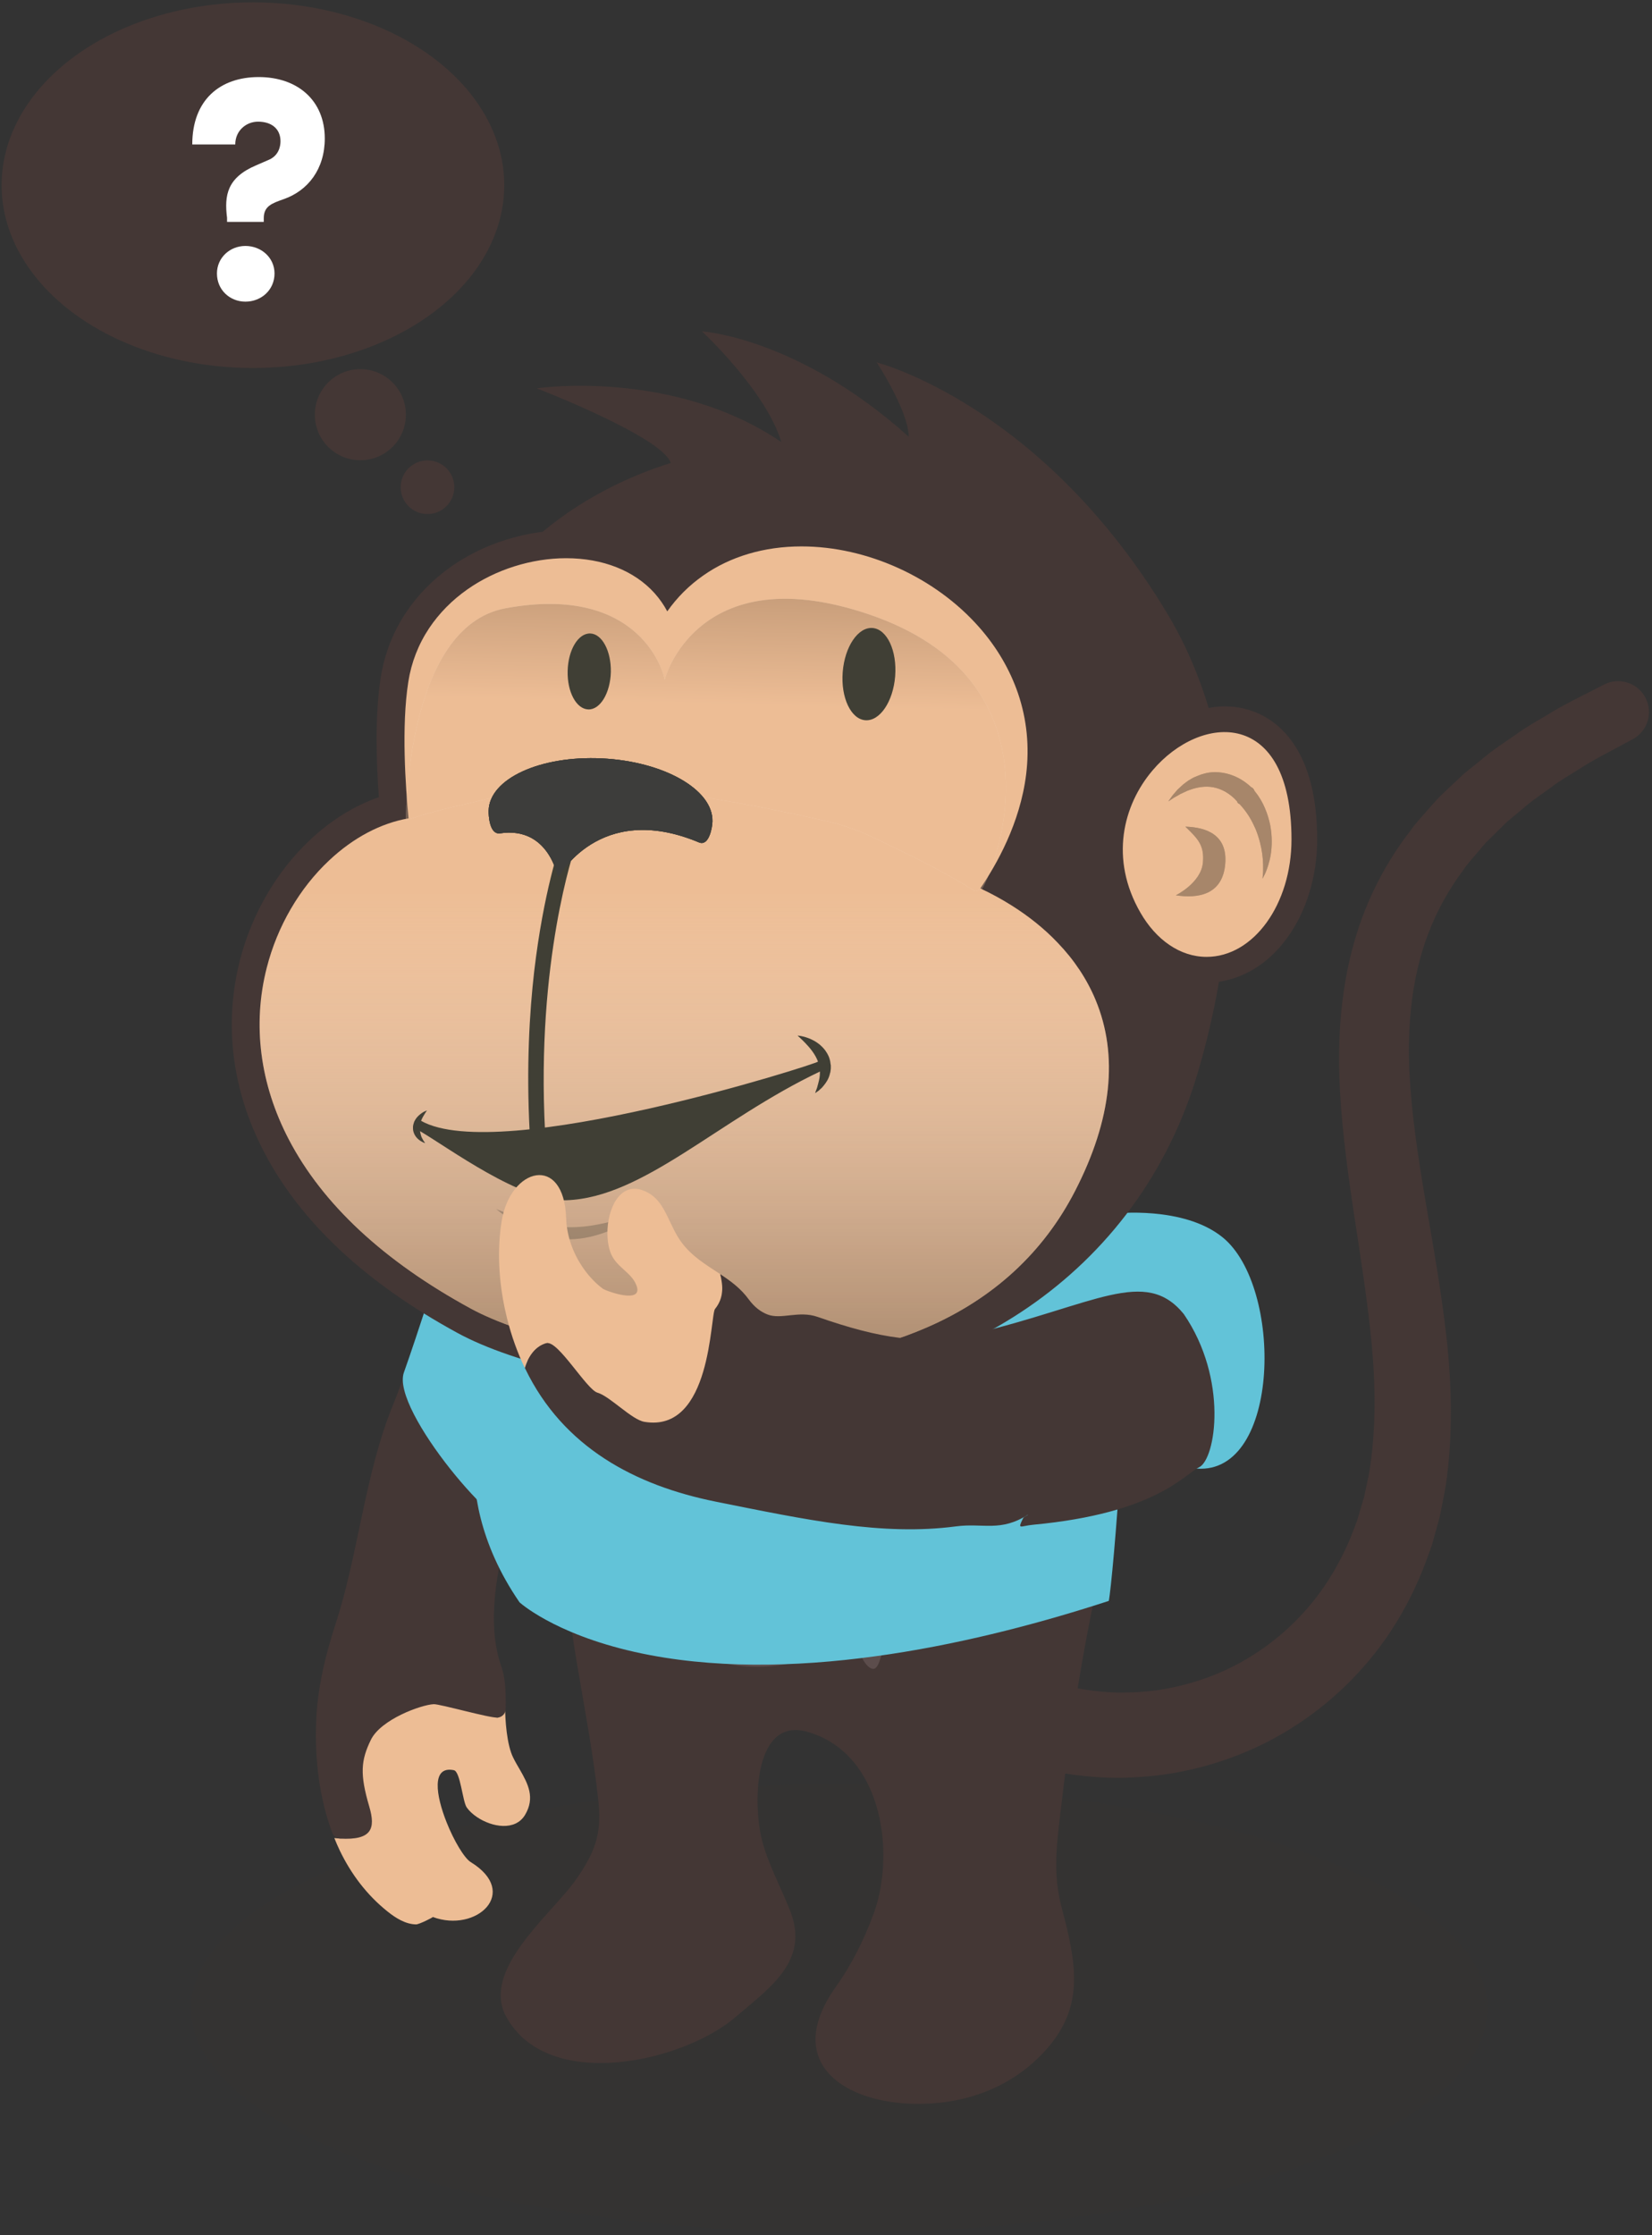 <svg id="eqtJipusBc31" xmlns="http://www.w3.org/2000/svg" xmlns:xlink="http://www.w3.org/1999/xlink" viewBox="0 0 332 449" shape-rendering="geometricPrecision" text-rendering="geometricPrecision"><rect x="0" y="0" width="332" height="449" fill="#333333" stroke="none"/><style><![CDATA[#eqtJipusBc340 {animation: eqtJipusBc340_c_o 5000ms linear infinite normal forwards}@keyframes eqtJipusBc340_c_o { 0% {opacity: 1} 22% {opacity: 1} 24% {opacity: 0} 52% {opacity: 0} 53.8% {opacity: 1} 100% {opacity: 1}} #eqtJipusBc341 {animation: eqtJipusBc341_c_o 5000ms linear infinite normal forwards}@keyframes eqtJipusBc341_c_o { 0% {opacity: 1} 30% {opacity: 1} 32% {opacity: 0} 62% {opacity: 0} 64% {opacity: 1} 100% {opacity: 1}} #eqtJipusBc342 {animation: eqtJipusBc342_c_o 5000ms linear infinite normal forwards}@keyframes eqtJipusBc342_c_o { 0% {opacity: 1} 40% {opacity: 1} 42% {opacity: 0} 72% {opacity: 0} 74% {opacity: 1} 100% {opacity: 1}}]]></style><defs><linearGradient id="eqtJipusBc318-fill" x1="0.5" y1="1.444" x2="0.5" y2="0.42" spreadMethod="pad" gradientUnits="objectBoundingBox" gradientTransform="translate(0 0)"><stop id="eqtJipusBc318-fill-0" offset="0%" stop-color="#3e2915"/><stop id="eqtJipusBc318-fill-1" offset="10.45%" stop-color="rgba(71,50,30,0.895)"/><stop id="eqtJipusBc318-fill-2" offset="29.53%" stop-color="rgba(96,74,55,0.705)"/><stop id="eqtJipusBc318-fill-3" offset="55.1%" stop-color="rgba(142,123,107,0.449)"/><stop id="eqtJipusBc318-fill-4" offset="85.85%" stop-color="rgba(214,206,200,0.141)"/><stop id="eqtJipusBc318-fill-5" offset="100%" stop-color="rgba(255,255,255,0)"/></linearGradient><linearGradient id="eqtJipusBc321-fill" x1="0.516" y1="0.48" x2="0.539" y2="0" spreadMethod="pad" gradientUnits="objectBoundingBox" gradientTransform="translate(0 0)"><stop id="eqtJipusBc321-fill-0" offset="7.05%" stop-color="#edbd95"/><stop id="eqtJipusBc321-fill-1" offset="100%" stop-color="#3e2915"/></linearGradient></defs><g><g transform="translate(.32 0.47)"><path d="M196.3,329.9c0,0,.95.66,2.73,1.89.79.48,1.58.97,2.69,1.62.59.31,1.22.64,1.89,1s1.43.66,2.2,1.03c3.13,1.37,7.09,2.74,11.82,3.51c2.36.35,4.91.62,7.6.61c2.69-.03,5.53-.18,8.44-.71c5.82-1.02,12.01-3.13,17.75-6.78c6.077-3.823,11.244-8.929,15.14-14.96c2.075-3.233,3.805-6.675,5.16-10.27l.52-1.38.13-.34c.09-.31-.09.32-.06.22l.03-.1.06-.2.24-.81c.32-1.07.64-2.16.96-3.24l.24-.81c.07-.26.1-.47.15-.71l.29-1.38c.18-.94.42-1.82.58-2.81c1.31-8.08,1.32-16.72.5-25.54-.82-8.84-2.29-17.83-3.66-26.91-1.36-9.08-2.58-18.27-2.87-27.44-.26-9.17.61-18.4,3.08-26.87c2.43-8.49,6.5-16.03,11.18-22.05c1.09-1.59,2.38-2.92,3.57-4.3.6-.68,1.2-1.35,1.79-2.01s1.25-1.22,1.86-1.82c1.24-1.18,2.46-2.32,3.64-3.43c1.25-1,2.46-1.98,3.64-2.93c2.31-1.97,4.68-3.44,6.79-4.93c2.1-1.53,4.16-2.64,5.98-3.74c3.62-2.25,6.62-3.64,8.61-4.69c2.01-1.02,3.08-1.57,3.08-1.57c1.464-.749,3.165-.885,4.73-.378s2.863,1.614,3.61,3.078c1.54,3.01.38,6.69-2.58,8.28l-.32.17c0,0-.98.52-2.81,1.51-1.82,1-4.58,2.34-7.8,4.43-1.62,1.02-3.5,2.06-5.32,3.45-1.84,1.36-3.95,2.7-5.9,4.44-1,.84-2.04,1.7-3.11,2.59-.98.96-1.99,1.95-3.02,2.97-.5.52-1.07,1-1.54,1.56s-.96,1.12-1.44,1.7c-.96,1.15-2.04,2.27-2.87,3.58-3.988,5.331-6.917,11.377-8.63,17.81-1.85,6.84-2.5,14.5-2.12,22.65.4,8.16,1.67,16.75,3.18,25.64c1.51,8.9,3.21,18.15,4.27,27.71s1.32,19.56-.12,29.5c-.18,1.26-.48,2.59-.72,3.88l-.39,1.95c-.07.31-.13.66-.2.95l-.23.82c-.3,1.09-.6,2.17-.9,3.25l-.22.81-.06.2-.03.1-.13.41-.16.44-.63,1.77c-1.69,4.7-3.85,9.21-6.44,13.39-5.18,8.38-12.17,15.28-19.78,20.26-7.61,5.03-15.86,8.04-23.65,9.54-3.91.76-7.72,1.07-11.35,1.16-3.64.07-7.08-.22-10.29-.64-5.561-.799-10.998-2.301-16.18-4.47-1.06-.47-2.1-.88-3.03-1.35l-2.61-1.32c-1.63-.89-3.12-1.8-4.19-2.45-1.81-1.2-2.76-1.84-2.76-1.84-4.09-2.72-5.19-8.25-2.46-12.33c2.72-4.09,8.25-5.19,12.33-2.47.01.02.08.07.12.1Z" fill="#443735"/><path d="M298.61,403.02c0,24.86-58.32,45.01-130.27,45.01s-130.27-20.15-130.27-45.01s58.32-45.02,130.27-45.02c71.94,0,130.27,20.16,130.27,45.02Z" opacity="0.1" fill="#3d392e"/><path d="M82.19,335.29c-2.5.12-8.41,10.88-9.41,13.2-.9,2.1-1.49,6.54-2.19,8.71-2.18,6.79,3.1,12.44-3.72,11.58.34.84.7,1.68,1.09,2.5c2.25,4.67,5.38,8.88,9.59,12.25c1.61,1.29,3.61,2.57,5.75,2.6.63,0,3.46-1.43,3.36-1.49c8.73,3.26,17.61-4.88,7.63-11.02-1.3-.8-3.38-4.28-4.86-8.01-2.16-5.42-3.08-11.39,1.46-10.46c1.32.27,1.75,6.27,2.58,7.47.49.71,1.22,1.38,2.07,1.95c3.03,2.05,7.7,2.84,9.66-.44c2.06-3.45.59-6.25-1.04-9.08-.46-.79-.93-1.58-1.33-2.4-1.32-2.63-1.63-7.61-1.65-10.42-.5.06-1.3,2.34-1.46,2.36-1.48.17-16.27-9.36-17.53-9.3Z" fill="#edbd95"/><path d="M74.21,349.06c2.01-4.13,10.12-7.05,12.62-7.17c1.26-.06,11.41,2.86,12.9,2.69h.01c.89-.1,1.57-.85,1.57-1.74.01-1.77.03-3.53-.17-5.27-.13-1.13-.35-2.25-.74-3.35-2.95-8.45-.97-19.34,1.82-29.17.55-1.93,3.39-1.59,3.46.42.01.15.01.31.02.46.07,1.63,2.12,2.31,3.14,1.05c5.18-6.39,10.16-12.79,12.53-20.36c4-15.35-5.93-31.6-12.29-34.56-6.36-2.97-16.27,4.58-16.83,5.05s-1.36,1.11-2.29,1.93c-1.83,1.69-.38,2.98-2.36,5.55-2,2.53.71-2.36-1.38.65-1.01,1.46-2.57,4.43-3.36,6.01-1.28,2.57-3.06,7.76-4.22,10.58-5.64,13.75-6.95,30.06-11.57,44.09-2.03,6.25-3.64,12.96-3.85,19.55-.29,7.39.6,15.2,3.23,22.26.24.65.85,1.12,1.54,1.16c6.36.36,7.24-1.93,5.89-6.47-1.9-6.47-1.68-9.23.33-13.36Z" fill="#443735"/><path d="M221.56,311.77c3.35-14.37,3.64-29.4,3.67-44.09.03-13.23-.71-26.97-5.41-39.47-6.02-16-22.81-24.36-38.78-24.67-15.71-.31-36.11.87-48.86,11.14-6.73,5.43-13.95,16.19-15.54,24.82-5.5,30.01-6.16,63.84-1.06,93.93c1.57,9.29,3.35,18.51,4.35,27.88.53,5.12-.1,8.36-2.21,12.2-.58,1.05-1.27,2.14-2.08,3.33-2.76,4.03-8.61,9.35-12.23,14.94-2.8,4.32-4.28,8.81-1.96,12.97c5.59,10.07,19.27,10.73,30.9,7.5c6.03-1.68,11.51-4.4,15.02-7.4c7.05-6.02,15-11.35,11.15-21.33-.78-2.02-1.74-4.11-2.69-6.24-1.31-2.96-2.58-5.98-3.22-8.95-1.51-6.97-1.38-24,9.44-20.86c12.55,3.64,16.49,18.26,14.78,30.13-.33,2.27-.86,4.44-1.58,6.41-1.92,5.15-4.36,10.14-7.56,14.61-1.83,2.57-3,4.94-3.61,7.11-3.12,11.15,8.63,16.95,21.79,16.42c6.35-.25,12.57-2.01,17.83-5.48c1.24-.81,2.42-1.72,3.55-2.72c9.49-8.49,9.33-16.61,6.82-27.16-.3-1.25-.62-2.53-.98-3.85-1.82-6.82-1.11-12.23-.32-19.08c2.04-17.63,4.76-34.81,8.79-52.09Z" fill="#443735"/><path d="M109.37,292.83c-1.11-6.6-2.45-13.76-1.45-20.9.51-3.57,1.99-7,3.58-9.04c1.61-2.03,2.88-2.81,3.21-3.08.9-.56,1.84-.64,2.68-.36c6.94-14.77,19.82-24.7,34.56-24.7c9.98,0,19.09,4.55,26.1,12.07.24-.33.5-.62.79-.86c1.01-.84,2.34-.92,3.28-.11.52.31,3.45,3.31,5.34,7.69c1.72,3.7,3,8.15,4.17,12.47c1.41,3.29,2.55,7.15,3.37,11.2.46,1.16.93,2.18,1.43,2.96c1.43,2.57,3.52,3.04,3.59,4.05.03.43-.48,1.02-1.58,1.3-.58.17-1.36.16-2.23-.05v.02c.1,1,.1,1.87.1,2.73c0,1.69-.1,3.18-.18,4.63-.17,2.84-.35,5.37-.34,7.43c0,2.07.17,3.63.4,4.74.06.26.12.53.17.77.07.21.13.41.16.6.08.37.1.69,0,.89s-.32.28-.69.22c-.18-.04-.41-.1-.65-.22-.22-.14-.47-.34-.75-.58-1.08-.98-2.14-2.97-2.85-5.37-.24-.78-.44-1.62-.63-2.47l-.03,1.32c-.08,5.28-.07,10.49.18,14.15.12,1.85.33,3.21.51,3.97.11.77.52,1.18.6,1.67.02.23-.1.47-.47.65-.19.11-.41.12-.69.09-.3-.02-.59-.14-.89-.33-1.25-.77-2.28-2.46-3.13-4.41-.25-.58-.49-1.2-.72-1.84-.54,3.77-.9,7.41-1.26,10.31-.33,3.31-.68,5.68-1.44,5.9-.71.21-1.81-1.86-2.82-5.32-.11-.41-.22-.83-.32-1.28-.51.78-1.03,1.7-1.51,2.69-.85,1.7-1.47,3.51-1.95,5.01-.49,1.49-.76,2.8-1.46,3.24-.64.43-1.84-.37-2.78-2.4-.54-1.17-.94-2.71-1.17-4.37-5.81,4.1-12.53,6.45-19.69,6.45-10.77,0-20.54-5.3-27.73-13.91-.23.97-.5,1.88-.85,2.67-.6,1.39-1.28,2.23-2.04,2.22-.76,0-1.52-.81-2.23-1.91-.28-.44-.57-.96-.87-1.52-.25.36-.52.71-.8,1.04-1.18,1.36-2.58,1.98-3.5,1.94-.93-.01-1.41-.46-1.46-.89-.07-.49.27-.99.61-1.66.36-.66.67-1.46.88-2.52.36-1.65.45-4.18.36-6.99-1.12,1.95-2.56,3.19-3.65,3.57-1.32.53-2.11.32-2.23-.08-.35-.99,2.16-2.68,2.56-6.71.61-4-.41-10.2-1.59-16.78Z" fill="#5c4d4c"/><path d="M104.1,321.44c.77.68,8.68,7.28,26.26,10.6c30.73,5.8,66.99-2.69,92.15-10.9.79-3.72,4.79-51.05,2.43-60.39-2.14-8.5-7.78-60.02-15.46-67.97-5.84-.57-91.28-8.62-104.65,3.9-.63,1.59-16.07,54.48-6.96,81.08l.07.29-.13.27c-.02.05-2.45,5.07-2.87,12.88-.39,7.17.89,18.23,9.16,30.24Z" fill="#62c3d8"/><path d="M76.88,233.85c.73.36-.74-.45,0,0Z" fill="#3d3d3b"/><path d="M110.31,280.88c0,0-4.81,21.38-7.15,24.8s-25-22.88-22.31-30.43s7.57-22.83,7.57-22.83l21.89,28.46Zm113.3-37.55c0,0,13.86-1.62,21.75,4.75c12.26,9.89,11.72,47.76-5.2,46.48-11.29-.86-67.8-4.66-67.8-4.66l51.25-46.57Z" fill="#62c3d8"/><g transform="translate(46.263 66.1)"><path d="M213.117,82.45c-3.28-4.59-8.11-7.12-13.61-7.12-1.04,0-2.11.13-3.18.33-2.08-6.86-4.85-13.19-8.31-18.95-25.3-42.11-58.41-50.47-58.41-50.47s6.36,9.67,6.44,14.93C113.797,1.19,94.487,0,94.487,0s12.87,11.94,15.95,22.23c-21.91-14.85-49.16-10.79-49.16-10.79s25.24,9.73,26.94,14.99c-7.87,2.49-14.11,5.73-18.73,8.7-2.73,1.75-5.05,3.5-7.01,5.13-6.54.81-13.05,3.24-18.37,6.98-3.67,2.58-6.72,5.69-9.1,9.25-2.62,3.93-4.32,8.32-5.07,13-1.2,7.61-.89,17.14-.38,24.09-4.88,1.69-9.57,4.59-13.79,8.54-6.75,6.34-11.78,14.96-14.15,24.29-3.26,12.83-1.57,26.13,4.89,38.49c7.31,14.03,20.37,26.24,38.83,36.3c5.69,3.11,14.08,5.98,23.68,8.12c10.58,2.33,24.22,3.56,34.66,3.56c41.31,0,78.56-23.25,90.54-64.25c1.736-5.908,3.132-11.912,4.18-17.98c2.35-.34,4.61-1.14,6.77-2.4c2.66-1.54,5.01-3.74,6.99-6.49c3.85-5.33,5.97-12.33,5.97-19.71-.01-8.37-1.69-14.96-5.01-19.6Z" fill="#443735"/><path d="M185.027,88.22c9.73-11.51,27.93-12.57,27.94,13.83c0,13.05-7.63,23.61-17.06,23.61-5.37,0-10.17-3.46-13.28-8.85-6.27-10.84-3.5-21.64,2.4-28.59Z" fill="#edbd95"/></g><g transform="translate(51.852 109.3)"><path d="M167.988,91.06c-1.73-4.14-4.29-8.01-7.64-11.48-2.6-2.74-5.71-5.24-9.2-7.44-2.029-1.278-4.136-2.427-6.31-3.44c3.26-4.75,8-13.1,9.21-22.88.69-5.58.15-11.06-1.62-16.27-1.64-4.79-4.26-9.29-7.83-13.33-8.81-10-22.51-16.22-35.7-16.22-7.47,0-14.31,2.02-19.76,5.86-2.804,1.958-5.245,4.391-7.21,7.19-.69-1.31-1.55-2.53-2.54-3.64-4.09-4.55-10.42-7.04-17.79-7.04-6.94,0-14.18,2.28-19.85,6.27-3.09,2.17-5.68,4.81-7.67,7.78-2.162,3.243-3.592,6.918-4.19,10.77-1.42,9-.55,21.21.05,27.44-5.53.95-11.08,3.86-15.94,8.43-5.98,5.59-10.44,13.25-12.56,21.58-2.92,11.43-1.37,23.37,4.43,34.49c6.79,13.01,19.07,24.45,36.55,33.97c10.03,5.48,31.48,11,53.12,11c14.66,0,27.63-2.43,38.61-7.22c13.36-5.81,23.38-15.04,29.74-27.4c7.39-14.35,8.76-27.25,4.1-38.42Z" fill="#edbd95"/><path d="M167.988,91.06c-1.73-4.14-4.29-8.01-7.64-11.48-2.6-2.74-5.71-5.24-9.2-7.44-2.029-1.278-4.136-2.427-6.31-3.44c3.26-4.75,8-13.1,9.21-22.88.69-5.58.15-11.06-1.62-16.27-1.64-4.79-4.26-9.29-7.83-13.33-8.81-10-22.51-16.22-35.7-16.22-7.47,0-14.31,2.02-19.76,5.86-2.804,1.958-5.245,4.391-7.21,7.19-.69-1.31-1.55-2.53-2.54-3.64-4.09-4.55-10.42-7.04-17.79-7.04-6.94,0-14.18,2.28-19.85,6.27-3.09,2.17-5.68,4.81-7.67,7.78-2.162,3.243-3.592,6.918-4.19,10.77-1.42,9-.55,21.21.05,27.44-5.53.95-11.08,3.86-15.94,8.43-5.98,5.59-10.44,13.25-12.56,21.58-2.92,11.43-1.37,23.37,4.43,34.49c6.79,13.01,19.07,24.45,36.55,33.97c10.03,5.48,31.48,11,53.12,11c14.66,0,27.63-2.43,38.61-7.22c13.36-5.81,23.38-15.04,29.74-27.4c7.39-14.35,8.76-27.25,4.1-38.42Z" fill="url(#eqtJipusBc318-fill)"/></g><g transform="translate(81.25 119.82)" opacity="0.29"><path d="M92.99,3.11C56.7,-9.16,51.16,19,52.03,16.46c.01-1.09-4.64-19.57-31.97-14.56C-0.19,5.61,0,44.56,0,44.56c5.19-1.91,9.7-2.74,15.08-4.05c3.59-.89,6.73-1.13,10.32-2.01c2.69-.46,5.38,0,8.05-.23c17.03-.69,33.4,2.47,50.64,6.29c4.04.9,7.63,2.23,11.21,4.05c6.95,3.34,12.11,5.82,19.05,10.09.33.17,1.06-.5,1.35-.26c3.86-6.37,16.01-42.23-22.71-55.33Z" fill="#fff"/><path d="M92.99,3.11C56.7,-9.16,51.16,19,52.03,16.46c.01-1.09-4.64-19.57-31.97-14.56C-0.19,5.61,0,44.56,0,44.56c5.19-1.91,9.7-2.74,15.08-4.05c3.59-.89,6.73-1.13,10.32-2.01c2.69-.46,5.38,0,8.05-.23c17.03-.69,33.4,2.47,50.64,6.29c4.04.9,7.63,2.23,11.21,4.05c6.95,3.34,12.11,5.82,19.05,10.09.33.17,1.06-.5,1.35-.26c3.86-6.37,16.01-42.23-22.71-55.33Z" fill="url(#eqtJipusBc321-fill)"/></g><g transform="translate(97.877 151.837)"><path d="M11.343,74.983c-1.82-34.37,5.93-56.75,6.04-57.03l-2.95-.85c-.11.38-3.39,9.69-5.27,25.7-.95,8.24-1.6,19.24-.92,32.18h3.1Z" fill="#403f35"/><g><g><path d="M22.783,0.053c-12.41-.61-22.62,4.08-22.78,10.48-.03.95.16,4.88,2.3,4.57c9.92-1.47,11.64,8.96,11.64,8.96s8.2-15.57,28.34-7.13c2.05.84,2.69-3.15,2.7-4.21.17-6.4-9.77-12.06-22.2-12.67Z" fill="#403f35"/><path d="M22.783,0.053c-12.41-.61-22.62,4.08-22.78,10.48-.03.95.16,4.88,2.3,4.57c9.92-1.47,11.64,8.96,11.64,8.96s8.2-15.57,28.34-7.13c2.05.84,2.69-3.15,2.7-4.21.17-6.4-9.77-12.06-22.2-12.67Z" fill="#403f35"/></g><path d="M22.783,0.053c-12.41-.61-22.62,4.08-22.78,10.48-.03.95.16,4.88,2.3,4.57c9.92-1.47,11.64,8.96,11.64,8.96s8.2-15.57,28.34-7.13c2.05.84,2.69-3.15,2.7-4.21.17-6.4-9.77-12.06-22.2-12.67Z" fill="#3d3d3b"/></g></g><path d="M179.58,135.38c-.41,5.12-3.09,9.07-6.01,8.84-2.9-.23-4.94-4.58-4.53-9.68.4-5.11,3.09-9.08,6-8.85c2.92.24,4.94,4.58,4.54,9.69Zm-57.14-.84c-.11,4.2-2.13,7.58-4.52,7.51-2.41-.06-4.27-3.52-4.16-7.73.1-4.22,2.11-7.59,4.53-7.53c2.39.06,4.23,3.54,4.15,7.75Z" fill="#403f35"/><g transform="translate(82.676 207.58)"><path d="M16.724,34.84c10.44,8.63,19.28,7.52,30.61.16-12.78,4.5-18.57,4.87-30.61-.16Z" opacity="0.3" fill="#403f35"/><path d="M83.924,5.72c-.02-.17-.04-.31-.06-.46s-.06-.29-.1-.43l-.06-.22c-.02-.08-.07-.14-.07-.22-.21-.56-.53-1.07-.86-1.52-.34-.43-.71-.8-1.08-1.11-.76-.61-1.52-.98-2.19-1.24-.65-.25-1.2-.38-1.59-.45s-.62-.07-.62-.07.17.14.46.42c.29.26.67.64,1.1,1.08.9.93,2.01,2.25,2.54,3.72.14.36-64.01,20.83-79.76,11.9.18-.49.33-.74.53-1.08.17-.29.32-.54.44-.71.12-.19.2-.28.2-.28s-.12.02-.33.12c-.2.08-.47.21-.78.45-.32.22-.67.52-1,.93-.15.22-.31.45-.44.73-.1.29-.2.59-.24.91c0,.05-.01.09-.01.13v.12c0,.08-.01.16,0,.24s.01.16.02.25c0,.03.01.08.01.12.02.03.02.08.03.11.02.16.08.3.14.45.02.07.04.13.08.2.03.04.06.12.1.18.26.48.65.82.94,1.03.09.06.17.11.23.16.08.05.15.09.23.12.06.04.11.07.18.11.06.02.11.05.17.07.18.09.3.12.3.12l-.16-.27c-.03-.05-.07-.09-.1-.13-.04-.06-.07-.12-.11-.17-.03-.06-.07-.14-.11-.2-.05-.068-.09-.142-.12-.22-.05-.1-.11-.21-.15-.32c0,0-.17-.5-.27-1.1.6.31-.62-.36,0,0c5.85,3.43,20.3,14.17,29.39,13.88c15.48-.49,30.59-16.19,50.98-25.85v.22c0,.74-.15,1.47-.32,2.07-.026.15-.066.297-.12.44-.03.12-.08.28-.1.4-.052.116-.092.236-.12.36-.04.09-.09.19-.12.29-.12.35-.18.55-.18.55s.18-.1.49-.34c.09-.05.18-.12.26-.18.09-.11.19-.17.28-.27.12-.09.22-.2.35-.32.09-.12.19-.24.32-.38.44-.53.98-1.28,1.23-2.26.03-.13.05-.27.1-.37.03-.15.06-.25.07-.41.05-.28.07-.55.05-.85v-.21c-.03-.1-.04-.17-.05-.24Z" fill="#403f35"/></g><g transform="translate(234.48 154.659)" opacity="0.3"><g><path d="M20.48,10.671c-.23-1.12-.57-2.29-1.08-3.47-.49-1.18-1.19-2.36-2.09-3.46-.05-.16-.16-.33-.25-.45-.12-.13-.27-.23-.43-.3-1.05-.98-2.26-1.77-3.54-2.27-1.222-.495-2.531-.74-3.85-.72-1.25.01-2.37.33-3.32.72-.48.19-.95.38-1.33.63-.21.12-.39.24-.58.34-.18.14-.34.26-.53.39-.32.25-.64.48-.89.74-.27.24-.54.48-.76.7-.21.25-.39.47-.57.67-.19.2-.35.39-.48.57-.51.71-.78,1.09-.78,1.09s.42-.25,1.12-.73c.17-.1.4-.21.62-.34.21-.12.47-.27.71-.41.27-.12.57-.27.88-.41.28-.16.62-.28.95-.4c1.37-.5,3.06-.85,4.77-.53c1.67.32,3.36,1.25,4.76,2.82.04.12.07.25.17.34.07.1.19.17.33.21.71.75,1.36,1.6,1.9,2.46.55.87.98,1.79,1.37,2.67.71,1.79,1.12,3.52,1.31,4.99.19,1.48.17,2.7.15,3.56-.07.86-.11,1.31-.11,1.31s.04-.1.15-.29c.1-.21.27-.51.45-.9.33-.8.78-2.04,1.05-3.64.26-1.65.31-3.66-.1-5.89Z" fill="#403f35"/><path d="M3.42,10.941c2.61,2.51,3.82,3.78,3.53,7.21-.36,4.09-5.44,6.58-5.44,6.58c4.33.66,9.45.01,9.93-6.42.43-5.71-3.78-7.25-8.02-7.37Z" fill="#403f35"/></g><g><path d="M20.48,10.671c-.23-1.12-.57-2.29-1.08-3.47-.49-1.18-1.19-2.36-2.09-3.46-.05-.16-.16-.33-.25-.45-.12-.13-.27-.23-.43-.3-1.05-.98-2.26-1.77-3.54-2.27-1.222-.495-2.531-.74-3.85-.72-1.25.01-2.37.33-3.32.72-.48.19-.95.38-1.33.63-.21.12-.39.24-.58.34-.18.14-.34.26-.53.39-.32.25-.64.48-.89.74-.27.24-.54.48-.76.7-.21.25-.39.47-.57.67-.19.2-.35.39-.48.57-.51.71-.78,1.09-.78,1.09s.42-.25,1.12-.73c.17-.1.4-.21.62-.34.21-.12.47-.27.71-.41.27-.12.57-.27.88-.41.28-.16.62-.28.95-.4c1.37-.5,3.06-.85,4.77-.53c1.67.32,3.36,1.25,4.76,2.82.04.12.07.25.17.34.07.1.19.17.33.21.71.75,1.36,1.6,1.9,2.46.55.87.98,1.79,1.37,2.67.71,1.79,1.12,3.52,1.31,4.99.19,1.48.17,2.7.15,3.56-.07.86-.11,1.31-.11,1.31s.04-.1.15-.29c.1-.21.27-.51.45-.9.33-.8.78-2.04,1.05-3.64.26-1.65.31-3.66-.1-5.89Z" fill="#020203"/><path d="M3.42,10.941c2.61,2.51,3.82,3.78,3.53,7.21-.36,4.09-5.44,6.58-5.44,6.58c4.33.66,9.45.01,9.93-6.42.43-5.71-3.78-7.25-8.02-7.37Z" fill="#020203"/></g></g><circle id="eqtJipusBc340" r="5.39" transform="translate(85.59 97.41)" fill="#443735"/><circle id="eqtJipusBc341" r="9.15" transform="translate(72.1 82.84)" fill="#443735"/><g id="eqtJipusBc342"><ellipse rx="50.51" ry="36.73" transform="translate(50.51 36.73)" fill="#443735"/><path d="M45.31,44.12v-.83c-.57-4.51,0-8.07,5.85-10.55l2.35-1.02c2.16-.83,2.54-2.73,2.54-3.81c0-2.54-1.84-3.94-4.51-3.94-2.35,0-4.58,1.78-4.58,4.58h-8.64c0-8.96,5.59-13.54,13.35-13.54c7.82,0,13.28,4.7,13.28,12.33c0,6.16-3.37,10.49-8.26,12.2-2.35.83-4,1.4-4,3.81v.76h-7.38v.01ZM43.28,54.47c0-3.18,2.61-5.53,5.72-5.53c3.18,0,5.85,2.35,5.85,5.53c0,3.31-2.67,5.66-5.85,5.66-3.12,0-5.72-2.35-5.72-5.66Z" fill="#fff"/></g><path d="M109.53,269.36c2.28-.6,8.52,16.79,10.73,17.44c2.52.73,4.13,2.39,6.74,2.54c2.97.18,7.99,7.81,8.9,3.72.48-2.15,5.92-2.72,5.4-4.68-.28-1.05.2-9.96,1.61-10.48c2.22-.82.47-7.69,2.14-6.56c1.05.71-2.68-7.73-1.66-8.86c1.74-2.16,1.66-4.53,1.03-6.99-.07-.05-.14-.09-.2-.13-2.7-1.78-5.48-3.43-7.57-6.24-.63-.84-1.13-1.75-1.6-2.67-1.65-3.27-2.68-6.65-6.4-7.86-4.47-1.45-6.93,3.86-6.9,8.73c0,1.26.17,2.48.52,3.56c1.06,3.25,4.25,4.07,5.32,6.89c1.48,3.88-6.12,1.13-6.78.64-1.52-1.13-2.92-2.64-4.1-4.39-1.87-2.79-3.14-6.2-3.25-9.74-.42-13-11.26-10.26-12.98.68-.92,5.82-.54,11.97.7,17.68.13.59.26,1.17.4,1.74.91,3.64,2.12,6.95,3.57,9.97.76-2.47,2.22-4.42,4.38-4.99Z" fill="#edbd95"/><path d="M143.56,301.21c18.24,3.66,33.47,6.91,48.23,4.96c5.5-.73,8.96,1.2,14.52-2.38-.28.32-.82.36-1.03.77-1.17,2.38-.59,1.53,2.05,1.28c24.62-2.31,30.27-10.05,33.33-11.54c3.36-1.63,5.9-17.69-3.08-30.79-7.75-9.52-17.85-1.86-42.11,3.95-10.34,2.41-19.05.96-31.5-3.38-3.79-1.32-7.29.62-10.08-.49-1.35-.54-2.59-1.46-3.75-3.04-1.6-2.19-3.63-3.67-5.72-5.05.63,2.46.71,4.83-1.03,6.99-1.02,1.14-.64,24.97-14.2,22.68-2.59-.44-6.92-5.13-9.44-5.86-2.2-.65-7.93-10.54-10.21-9.94-2.16.57-3.62,2.52-4.37,4.98.01.02.02.06.04.09c7.65,15.9,22.2,23.53,38.35,26.77Z" fill="#443735"/></g></g></svg>